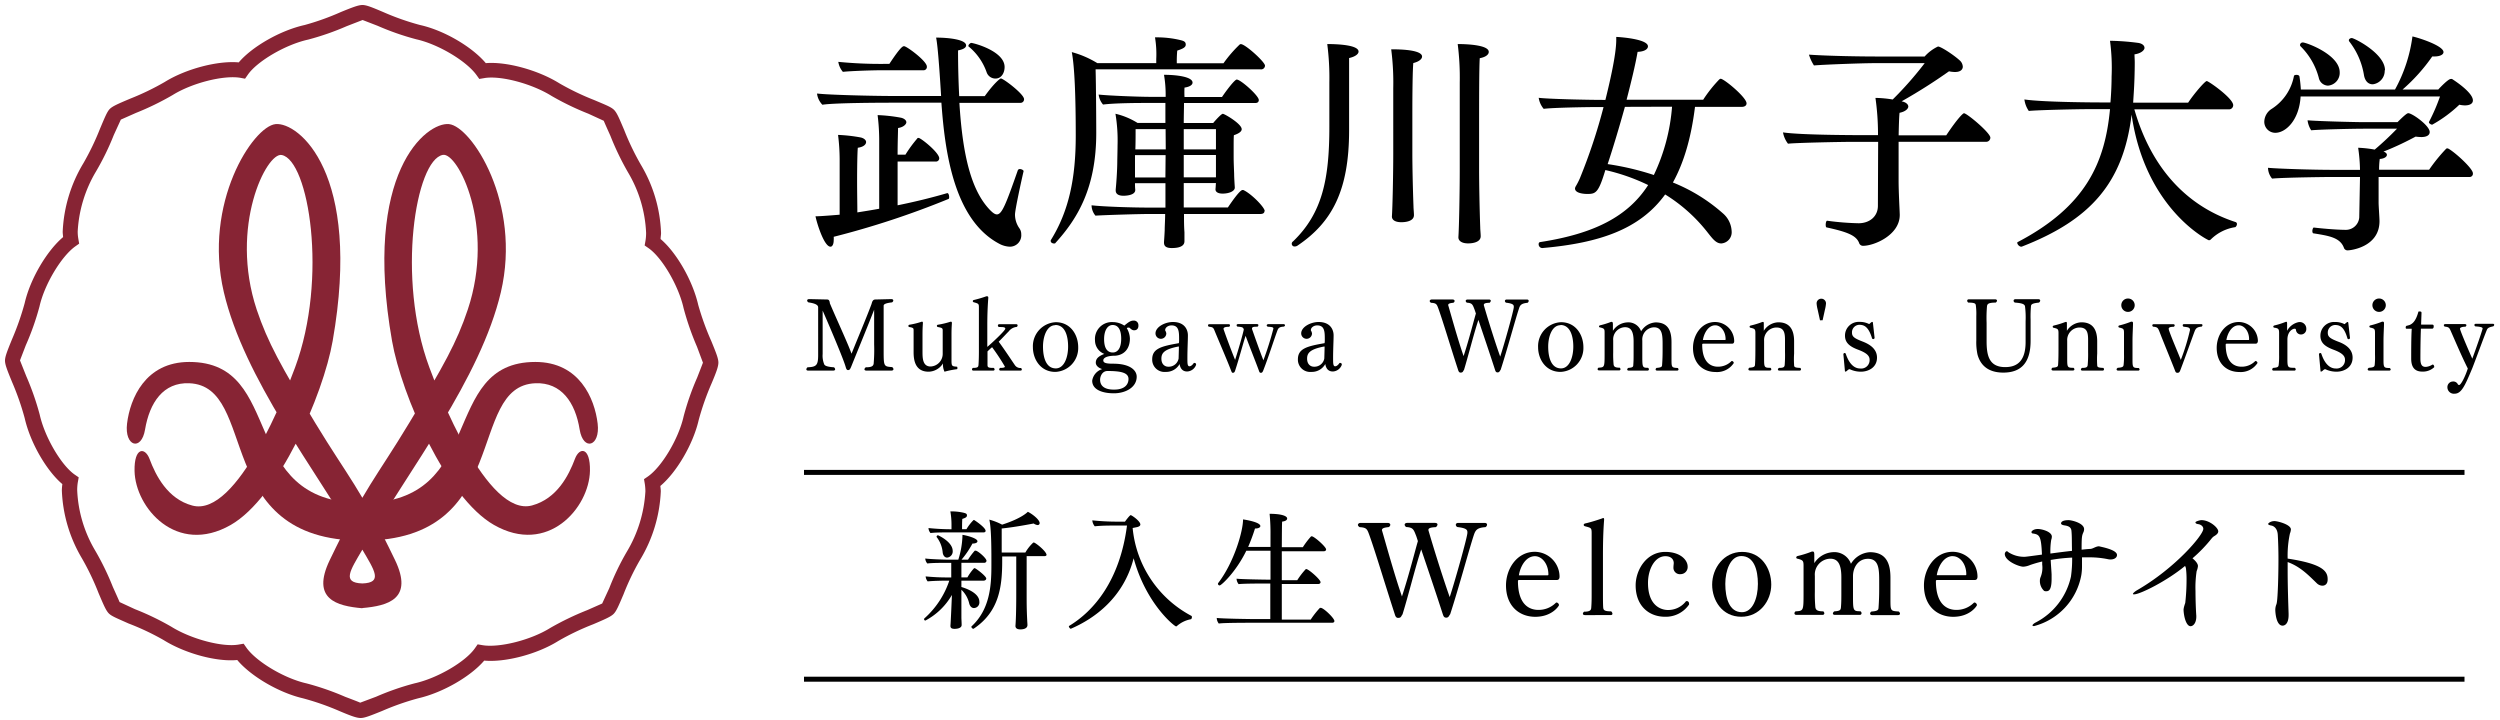 <svg id="レイヤー_1" data-name="レイヤー 1" xmlns="http://www.w3.org/2000/svg" viewBox="0 0 500 144"><defs><style>.cls-1{fill:none;stroke:#000;stroke-miterlimit:10;}.cls-2{fill:#872434;}</style></defs><path d="M197.3,112.17a.44.44,0,0,1-.49.39h-4.53v2.92h1.2a10,10,0,0,1,1.3-1.8.44.44,0,0,1,.15-.05c.21,0,2.32,1.59,2.32,2.08,0,.26-.29.42-.5.42h-4.47v1.27c.26.08,3.59,1,3.59,2.94a1.12,1.12,0,0,1-1.09,1.27c-.37,0-.76-.26-.94-.93a5.47,5.47,0,0,0-1.56-2.73v3.19c0,.86,0,2,0,2.42,0,.24.05,1,.05,1.43,0,.78-1.27.78-1.43.78-.62,0-.81-.23-.81-.57v-.08c.06-.57.29-5.87.29-6.13a13.27,13.27,0,0,1-5.3,5.12.26.26,0,0,1-.26-.26.23.23,0,0,1,.1-.21,17.52,17.52,0,0,0,4.94-7.51h-.7c-.83,0-2.78.05-3.62.15a1.75,1.75,0,0,1-.41-1,43.21,43.21,0,0,0,4.39.21h.73v-2.92h-.88c-.89,0-3.07,0-3.9.13a1.67,1.67,0,0,1-.42-1c.88.13,3.72.24,5,.24h1.61a17.37,17.37,0,0,0,.83-4.68v-.29c.65.08,3,.65,3,1.28,0,.26-.34.46-1,.46a18.34,18.34,0,0,1-2.19,3.23h1.3a13.38,13.38,0,0,1,1.35-1.8c.06,0,.08,0,.13,0C195.38,110,197.3,111.6,197.3,112.17Zm-.18-6c0,.21-.18.31-.42.31h-7c-.88,0-2.75,0-3.59.13a1.58,1.58,0,0,1-.41-1,44.33,44.33,0,0,0,4.6.24v-1a15.17,15.17,0,0,0-.23-2.57h.26a10.6,10.6,0,0,1,2.44.28c.39.11.62.18.62.52s-.28.5-.93.7c-.05.6-.05,1.59-.05,2.06h.88a9.11,9.11,0,0,1,1.38-1.79s.08-.06.13-.06S197.12,105.49,197.12,106.17Zm-6.58,4a1.24,1.24,0,0,1-1.12,1.35c-.47,0-.8-.42-.88-1a5.87,5.87,0,0,0-1.22-3.12s0,0,0-.1a.29.29,0,0,1,.29-.24C187.73,107.1,190.54,108.38,190.54,110.2Zm18.77.78c0,.18-.18.28-.44.28h-3.54V119c0,1.51,0,2.83.11,5,0,.26.05.73.05,1,0,.86-1.17.88-1.4.88-.76,0-1-.31-1-.7v0c.08-.91.16-3.07.16-6.19v-7.7h-2.81v.91c0,5.13-.6,10.14-5.72,13.55a.09.09,0,0,1-.08,0,.45.45,0,0,1-.36-.37.13.13,0,0,1,0-.08c3.67-3.38,4-8.06,4-12.16v-1.36c0-5.09-.2-6.89-.41-7.85a12.12,12.12,0,0,1,2.55,1c3.92-1.25,5.07-2.5,5.15-2.57.9.44,2.36,1.58,2.36,2.26a.38.38,0,0,1-.42.39,1.65,1.65,0,0,1-.77-.31c-2.06.39-4.29.78-6.4,1,0,1.33,0,3.41,0,4.81h4.73a8.44,8.44,0,0,1,1.59-2s.08,0,.13,0C207.1,108.53,209.31,110.28,209.31,111Z"/><path d="M238.38,123.43c0,.18-.1.42-.21.42a5.84,5.84,0,0,0-2.75,1.32.29.29,0,0,1-.21.11c-.31,0-6-4.5-8.48-13.63-2,7.8-7.69,12-12.56,14.1,0,0,0,0,0,0-.18,0-.39-.31-.39-.47a.07.07,0,0,1,0-.07c5-3,10.19-9.1,11.62-20.1h-2.52c-1.09,0-2.55,0-3.93.15a2.17,2.17,0,0,1-.49-1.19,47,47,0,0,0,5.09.26H225c.08-.13.94-1.3,1.14-1.3s1.93,1.19,1.93,1.87c0,.21-.18.41-.65.52l-.89.18a22.24,22.24,0,0,0,11.76,17.58C238.36,123.22,238.38,123.33,238.38,123.43Z"/><path d="M266.88,124.21c0,.21-.18.34-.44.34H250.81c-1.28,0-6.22,0-7.05.16a1.87,1.87,0,0,1-.41-1.12c.88.13,6.34.23,8.13.23h2.58V116.7H254c-1.28,0-5.44,0-6.27.13a1.86,1.86,0,0,1-.42-1.09c.81.1,4.73.18,6.79.2v-5.79h-4.84c-2.08,4.26-5,6.94-5.33,6.94a.35.35,0,0,1-.34-.31.3.3,0,0,1,.08-.21c3.17-4.16,4.94-10.35,4.94-12.69.68.1,3.46.57,3.46,1.33,0,.25-.34.49-1,.49H251a37.52,37.52,0,0,1-1.37,3.69h4.47V107a39,39,0,0,0-.18-4.24c2.31,0,3.51.42,3.51.94,0,.28-.29.54-1,.62-.05.39-.05,2.44-.07,5.12h4.21a15.94,15.94,0,0,1,1.66-2.18c.06,0,.08,0,.13,0,.47,0,2.86,2.1,2.86,2.62,0,.24-.2.37-.46.37h-8.4v5.79h3.09a15.36,15.36,0,0,1,1.67-2.18.21.21,0,0,1,.13-.05c.46,0,2.86,2.1,2.86,2.62,0,.24-.21.37-.47.37h-7.28c0,3.25,0,6.11,0,7.12h5.78a17.23,17.23,0,0,1,1.84-2.34c.05,0,.08,0,.13,0C264.56,121.43,266.88,123.61,266.88,124.21Z"/><path d="M294.77,107c-.9,2.7-3,10.53-4.73,15.83-.26.34-.31.7-.8.7s-.57-.39-.71-.78c-1.37-4.26-3.19-9.62-4.29-12.87-1.17,3.51-2.57,9.26-3.74,13-.29.34-.23.7-.88.7-.45,0-.58-.44-.68-.78-1.95-6-3.82-12.29-5.07-15.78-.44-1.19-.52-1.51-1.95-1.59-.23-.15-.34-.31-.34-.46s.18-.39.52-.39h5.44c.33,0,.52.18.52.39a.53.53,0,0,1-.37.46c-1.22.11-1.3.37-1.3.63.65,2.18,2.42,8.68,4,13.23,1.43-4.36,2.7-9.44,3.19-11.07-.1-.29-.31-1-.41-1.2-.44-1.14-.6-1.53-1.9-1.61a.58.58,0,0,1-.34-.47c0-.18.18-.36.5-.36H287c.34,0,.5.15.5.33a.73.73,0,0,1-.34.52c-1.33.06-1.48.29-1.48.6.62,2.19,2.62,8.74,4.26,13.39.89-2.65,3.54-12,3.54-12.87,0-.49,0-.91-2-1.14a.53.53,0,0,1-.32-.44c0-.21.16-.39.5-.39h5.25c.34,0,.5.15.5.36a.61.61,0,0,1-.32.49C295.45,105.54,295.11,106,294.77,107Z"/><path d="M311.34,116h-7.52c-.23,0-.23.18-.23.21,0,4.94,2.49,5.77,4.08,5.77a4.87,4.87,0,0,0,3.48-1.4.27.27,0,0,1,.19-.08.59.59,0,0,1,.46.52c0,.13-1.35,2.34-4.75,2.34-3.15,0-5.85-2.11-5.85-6.29,0-3.25,2.13-6.71,5.77-6.71a5,5,0,0,1,4.94,4.94C311.91,115.84,311.67,116,311.34,116ZM307,111.24c-1.95,0-3,2.29-3.22,3.82h5.75c.07,0,.15,0,.15-.18C309.67,112.72,308.35,111.24,307,111.24Z"/><path d="M322.49,122.73c0,.18-.13.29-.36.29H317c-.29,0-.42-.13-.42-.29a.59.59,0,0,1,.24-.39c1.3,0,1.4-.39,1.43-.81.08-1,.08-1.87.08-2.91V106.71c0-1.14-.08-1.12-1.3-1.45-.21-.05-.29-.18-.29-.29s.1-.23.29-.28c1.11-.24,2.7-.76,3.38-1a.59.59,0,0,1,.26-.08c.1,0,.15.08.15.31V104c-.18,2.36-.23,4.6-.23,7.12v7.46c0,1.12,0,2.24.05,2.94.05.49.23.75,1.59.75A.74.74,0,0,1,322.49,122.73Z"/><path d="M333,123.35c-3.14,0-5.87-2.1-5.87-6.29,0-3,2.1-6.68,5.93-6.68,3,0,4.47,1.61,4.47,2.94a1.42,1.42,0,0,1-1.38,1.51,1.29,1.29,0,0,1-1.46-1.38c0-.31.06-.65.06-.83,0-.71-.5-1.38-1.67-1.38-2.13,0-3.48,2.6-3.48,5.35,0,4.61,2.68,5.41,4,5.41a4.5,4.5,0,0,0,3.46-1.58.39.39,0,0,1,.33-.21.49.49,0,0,1,.42.52.38.38,0,0,1,0,.18A5.63,5.63,0,0,1,333,123.35Z"/><path d="M348.26,123.35c-3.83,0-5.83-3.27-5.83-6.42,0-3.3,2.32-6.55,6-6.55,3.82,0,5.82,3.28,5.82,6.55S351.9,123.35,348.26,123.35Zm0-12.14c-2.19,0-3.2,2.91-3.2,5.57,0,2.86.8,5.66,3.33,5.66,2.15,0,3.19-2.83,3.19-5.66S350.78,111.21,348.26,111.21Z"/><path d="M380,122.7c0,.19-.13.32-.37.32h-5.22c-.24,0-.39-.13-.39-.32a.52.52,0,0,1,.26-.39c1.37-.1,1.4-.36,1.43-.8.1-1.38.13-2.55.13-3.69v-1.38c0-2.47,0-4.68-2.24-4.68-2,0-3,1.77-3,3.46V119c0,3.12,0,3.25,1.48,3.25a.47.47,0,0,1,.23.39.34.34,0,0,1-.36.34H367c-.29,0-.42-.13-.42-.29a.6.6,0,0,1,.29-.42c1.17-.07,1.27-.28,1.32-.83.08-1,.08-1.61.08-3.46v-2.54c0-2.86-.86-3.7-2.23-3.7a3.17,3.17,0,0,0-3.07,3.44v3.14a28.38,28.38,0,0,0,.1,3.12c.08.52.34.83,1.59.83a.62.62,0,0,1,.21.39.34.34,0,0,1-.37.32h-5.22c-.27,0-.39-.16-.39-.32a.48.48,0,0,1,.23-.39c1.56-.1,1.59-.1,1.59-3.58v-5.44c0-1.06-.06-1.22-1.2-1.51-.18,0-.26-.15-.26-.26s.1-.23.28-.28a19.67,19.67,0,0,0,2.84-.89.8.8,0,0,1,.21,0c.26,0,.28.34.28.65l0,1.67a4.73,4.73,0,0,1,3.66-2.19,3.53,3.53,0,0,1,3.67,2.32,4.75,4.75,0,0,1,3.77-2.32c3.35,0,4.13,2.34,4.13,5.12v4.24c0,2.39,0,2.39,1.64,2.5A.58.58,0,0,1,380,122.7Z"/><path d="M394.93,116h-7.52c-.23,0-.23.18-.23.21,0,4.94,2.49,5.77,4.08,5.77a4.87,4.87,0,0,0,3.48-1.4.27.27,0,0,1,.19-.08.59.59,0,0,1,.46.52c0,.13-1.35,2.34-4.75,2.34-3.15,0-5.85-2.11-5.85-6.29,0-3.25,2.13-6.71,5.77-6.71a5,5,0,0,1,4.94,4.94C395.5,115.84,395.26,116,394.93,116Zm-4.35-4.78c-1.95,0-3,2.29-3.22,3.82h5.75c.07,0,.15,0,.15-.18C393.26,112.72,391.94,111.24,390.58,111.24Z"/><path d="M423.4,111c0,.55-.58.89-1.23.89a2.21,2.21,0,0,1-.62-.06,18.12,18.12,0,0,0-3.9-.36c-.42,0-.83,0-1.25,0v1.14c0,.24,0,.5,0,.73a10.59,10.59,0,0,1-.13,1.64,12.93,12.93,0,0,1-9.47,10.24c-.2,0-.31-.08-.31-.15s.21-.37.7-.6a13.63,13.63,0,0,0,7-9.15,25,25,0,0,0,.24-3.8,33.92,33.92,0,0,0-4.29.47c.05,1.09.15,2.18.18,2.91,0,.21,0,.52,0,.86,0,2.39-.63,2.49-1.12,2.49a.9.9,0,0,1-.37-.07,2.67,2.67,0,0,1-.85-2.08,1.64,1.64,0,0,1,.13-.65,5,5,0,0,0,.33-2.55v-.6a24.9,24.9,0,0,0-2.41.7,4.12,4.12,0,0,1-1.36.34c-.88,0-3.71-1.14-3.71-2.55,0-.23.2-.54.39-.54s.18.1.39.23a5.77,5.77,0,0,0,3.14.88c.16,0,.31,0,3.51-.44-.15-3.72-.49-4-1.74-4.21-.26,0-.36-.16-.36-.31s.41-.6,1.27-.6,2.81.55,2.81,1.53a2,2,0,0,1-.13.65,14.46,14.46,0,0,0-.16,2.73c1.46-.2,2.94-.39,4.32-.54-.05-2,0-2.81-.11-4-.07-.84-.78-1-1.43-1.1-.46-.07-.65-.23-.65-.39s.11-.65,1.51-.65c.65,0,3.1.6,3.1,1.8a1.54,1.54,0,0,1-.16.67c-.29.65-.34,1-.34,3.44.65-.08,1.25-.13,1.77-.16s1.07-.52,1.72-.52C420,109.34,423.4,109.89,423.4,111Z"/><path d="M443.65,106.27c0,.34-.26.65-.88,1a2.59,2.59,0,0,0-.42.39,28.74,28.74,0,0,1-3.85,4c.05.06,1.09.84,1.09,1.56a3.47,3.47,0,0,1-.26,1,21.44,21.44,0,0,0-.23,4c0,1.82.08,3.83.16,4.94v.16c0,1.3-.63,1.92-1.15,1.92-.83,0-1.35-1.82-1.4-3.3a3.32,3.32,0,0,1,.15-.75c.06-.24.16-.5.19-.6a41.42,41.42,0,0,0,.26-4.68,17.4,17.4,0,0,0-.13-2.31l-.16-.42c-3.61,3-9,5.69-10.19,5.69-.16,0-.24,0-.24-.1s.29-.42.86-.75c7.57-4.37,13.21-11,13.21-12.25,0-.57-.6-.89-1-.94s-.57-.18-.57-.36.88-.44,1.17-.44C441.86,104,443.65,105.52,443.65,106.27Z"/><path d="M464.48,117.14a1.67,1.67,0,0,1-1.15-.52c-1.64-1.59-3.25-3.28-5.8-4.21v1.64c0,3,.11,6.34.19,8.65V123c0,2.1-1.07,2.13-1.2,2.13-1.33,0-1.46-2.81-1.46-3.12a3,3,0,0,1,.21-1.12c.31-.6.42-6.34.42-9,0-1.76-.05-3.48-.13-4.86-.08-1.69-1.17-1.9-1.3-1.92-.44-.08-.63-.19-.63-.32s.47-.57,1.28-.57c.6,0,3.27.68,3.27,1.67a2.71,2.71,0,0,1-.2.83,21,21,0,0,0-.45,5c7,1.06,8,2.52,8,4.11C465.57,117.14,464.58,117.14,464.48,117.14Z"/><path d="M166.74,47.36a4,4,0,0,1,0,.69c0,.78-.27,1.29-.64,1.29-1.24,0-2.67-4.47-3-6.08.23,0,1,0,4.83-.32V31.85a40.27,40.27,0,0,0-.32-4.87,31.69,31.69,0,0,1,4.46.5c.73.14,1.15.56,1.15.92,0,.51-.55,1-1.66,1.15-.09,1-.14,3.82-.14,6.72,0,2.35.05,4.74.05,6.21,1.43-.23,2.9-.46,4.37-.73V27.9a40.42,40.42,0,0,0-.32-4.88,31.8,31.8,0,0,1,4.6.51c.74.14,1.15.55,1.15.92s-.55,1-1.66,1.15c0,.73-.09,2.85-.09,5.33h1.57a25.2,25.2,0,0,1,2.39-3.26c0-.09.14-.09.23-.09.46,0,4.14,2.94,4.14,4.09a.66.66,0,0,1-.74.64h-7.59v8.75c3.41-.69,6.81-1.52,9.94-2.44h0c.23,0,.37.41.37.78,0,.18,0,.37-.18.41A171.09,171.09,0,0,1,166.74,47.36ZM203,42.9a4.76,4.76,0,0,0,.88,2.76,2,2,0,0,1,.37,1.19,2.28,2.28,0,0,1-2.3,2.49,4.88,4.88,0,0,1-2.12-.6c-9.11-4.83-10.86-18.59-11.55-28.2H177.82s-10.9,0-13.34.41a3.9,3.9,0,0,1-1.06-2.12V18.7c1.94.27,11.09.5,15.37.5h9.43c-.18-2.94-.6-9.8-1-11.68,2.62,0,6,.41,6,1.56,0,.42-.46.78-1.61,1,0,3.31.09,6.35.23,9.15h5.11c1.88-2.62,3.08-3.54,3.22-3.54.5,0,4.64,3.13,4.64,4.14a.7.7,0,0,1-.73.74h-12.2C192.54,31.39,194.34,38.2,198,42c.46.46.92.88,1.38.88,1,0,1.8-2,4.19-8.84a.43.43,0,0,1,.41-.23c.33,0,.74.23.74.42v0C204.23,36.32,203,42,203,42.9ZM185.37,13.31a.66.66,0,0,1-.74.74h-8.32c-1.62,0-6.17.14-7.73.32a4,4,0,0,1-.92-2,85.83,85.83,0,0,0,9.06.41h1.15c2.3-3.49,2.71-3.54,2.94-3.54C181.32,9.22,185.37,12.21,185.37,13.31Zm15.55.1c0,1.05-.55,2.3-1.84,2.3a1.85,1.85,0,0,1-1.75-1.25,11.65,11.65,0,0,0-3.64-5.19.2.2,0,0,1,0-.14c0-.23.41-.55.55-.55C194.66,8.58,200.92,10.19,200.92,13.41Z"/><path d="M253,13.13a.77.77,0,0,1-.88.74h-33c.09,3.17.13,10.72.13,12.74,0,11-3.77,17.16-8.18,22,0,.09-.19.09-.28.09-.28,0-.64-.19-.64-.46a.42.42,0,0,1,0-.19c3.64-5.84,5-12.42,5-20.93,0-7.73-.23-13.75-.79-16.7a19.44,19.44,0,0,1,5.11,2.21h11.78v-.83A20.4,20.4,0,0,0,231,7.47h.46A20,20,0,0,1,236,8c.74.18,1.15.32,1.15.92v0c0,.56-.59.83-1.7,1.2a23.3,23.3,0,0,0-.09,2.53h9.34a25.64,25.64,0,0,1,3.22-3.73.34.34,0,0,1,.28-.09C249.08,8.85,253,12.39,253,13.13Zm-.1,29.08c0,.36-.27.59-.82.59H236.8c0,1.25,0,2.49.09,3.64l0,1.79c0,.42-.13,1.38-2.53,1.38-1.19,0-1.56-.41-1.56-1.1v-.14s.09-1.15.14-2.3c0-.87.09-2.07.09-3.27h-3.4c-1.57,0-8.33.19-10.54.33a3.34,3.34,0,0,1-.78-2.07c2.34.27,8.05.46,11.78.46h3V36.64H227a11.57,11.57,0,0,0,.05,1.29V38c0,1.1-2,1.15-2.35,1.15-1.1,0-1.56-.42-1.56-1.06v-.18c.09-.88.32-3.64.32-6,0,0,.05-2.21.05-2.81a32.49,32.49,0,0,0-.42-6.35,14.59,14.59,0,0,1,4.42,1.84h5.57v-4h-3.41c-1.56,0-6.53,0-9.06.32a3.71,3.71,0,0,1-.88-2c2,.23,8.15.46,10.4.46h3a23.94,23.94,0,0,0-.33-4.41c2.58,0,5.71.41,5.71,1.56,0,.41-.46.83-1.61,1a17.8,17.8,0,0,0,0,1.88h7.5c.83-1.24,2.53-3.49,2.95-3.49.78,0,4.41,3.22,4.41,4.09,0,.32-.18.6-.69.6H236.8c0,1.15-.05,2.53-.05,4h5.89c.41-.5,1.61-1.84,1.93-1.84s3.77,2,3.77,3.08c0,.42-.46.83-1.56,1.2-.05.41-.05,1.52-.05,2.53v1.89c0,.92.05,2,.1,3.35,0,.69.09,2,.13,2.67v.05c0,.69-1.1,1.19-2.44,1.19-1.1,0-1.42-.46-1.42-.82v-.1c.05-.45.05-.82.09-1.19h-6.44v4.88h8.83C247.93,38,248.39,38,248.53,38a.33.33,0,0,1,.23.05C250.32,38.8,252.94,41.47,252.94,42.21ZM233.12,25.83h-6c0,1.1,0,2.8-.05,4.05h6.08Zm0,5.2H227v4.46h6.08Zm10.07-5.2h-6.44v4.05h6.44ZM236.75,31v4.46h6.44V31Z"/><path d="M271.71,10.32c0,.46-.6,1-1.89,1.29V26.06c0,12-3.4,18.4-10.3,23.05a.93.93,0,0,1-.51.18.55.55,0,0,1-.41-1c5.89-5.65,7.27-12.51,7.27-22.95V16.49a52.56,52.56,0,0,0-.42-7.68C267.57,8.81,271.71,9,271.71,10.32Zm12.7,1c0,.46-.56,1-1.75,1.29-.14,1.47-.19,6-.19,10.12s0,7.87,0,7.87c0,2.62.09,6.9.23,10.72,0,.41.09,1.19.09,1.7,0,1.42-2.21,1.42-2.53,1.42-1.24,0-1.88-.46-1.88-1.15v0c.13-1.75.27-8.51.27-12.65V17.68a52.18,52.18,0,0,0-.41-7.82C283.26,9.86,284.41,10.65,284.41,11.29Zm13.34-.92c0,.46-.51,1-1.8,1.24-.13,2-.13,8.6-.13,14.17v8.1c0,2.62.09,7.82.23,11.64,0,.41.09,1.19.09,1.7,0,1.06-1.29,1.43-2.53,1.43s-1.93-.51-1.93-1.2V47.4c.13-1.74.27-9,.27-13.52V16.49a52.72,52.72,0,0,0-.41-7.68C293.88,8.81,297.75,9.08,297.75,10.37Z"/><path d="M349.31,20.67c0,.46-.41.7-.92.7H339c-.78,6.3-2.26,11.22-4.42,15.13a34.35,34.35,0,0,1,10,6.17,5,5,0,0,1,1.75,3.58,2.24,2.24,0,0,1-2.07,2.44c-1,0-1.66-.83-2.67-2.11a32.26,32.26,0,0,0-8.56-7.69c-5,6.9-13,9.71-24.56,10.72h-.05a.75.75,0,0,1-.69-.78c0-.23.09-.37.28-.41,10.81-1.66,17.57-5.11,21.62-11.41a39.48,39.48,0,0,0-8.56-3c-1.38,4.6-1.93,4.78-3.63,4.78-.14,0-2.44,0-2.44-1.1a1.45,1.45,0,0,1,.09-.32,14.89,14.89,0,0,0,.88-1.7,111.38,111.38,0,0,0,4.74-14.26H319.5c-2.34,0-9.2.13-10.76.36a4.38,4.38,0,0,1-1-2.21c1.66.23,9.48.42,12.84.42h.5c.74-3,2.17-8.93,2.17-12v-.6c1.7.09,6.34.55,6.34,1.89,0,.55-.69,1.05-2.07,1.1-.46,2.67-1.28,6-2.2,9.57h15.32a26.81,26.81,0,0,1,3.26-4.1c.09,0,.14-.09.23-.09C344.81,15.75,349.31,19.48,349.31,20.67Zm-24.33.7c-1.11,4-2.35,8.14-3.45,11.45A55,55,0,0,1,330.77,35a38.58,38.58,0,0,0,3.64-13.66Z"/><path d="M398.07,27.53a.83.83,0,0,1-.87.83H379.72c0,3.72,0,7.73,0,7.73,0,2.3.19,5.52.23,6.81V43c0,4-5.1,6.16-7.31,6.16a.81.81,0,0,1-.83-.6c-.6-1.47-2.3-2.16-6.49-3.08-.13,0-.18-.27-.18-.55s.09-.83.32-.78a54.08,54.08,0,0,0,6.26.5c2.16,0,3.86-1.33,3.86-3.49l.05-12.79h-5.15c-2.21,0-11.27.18-12.88.37a5.23,5.23,0,0,1-1-2.26c3.73.55,15,.55,17,.55h2v-.64a51.7,51.7,0,0,0-.51-6.81,23.31,23.31,0,0,1,3.45.32,70.17,70.17,0,0,0,6.4-7.27H374.93c-2.39,0-10.07.28-12.14.46a8.88,8.88,0,0,1-1-2.16c4.09.28,10.58.37,13.2.37h9.94a8.34,8.34,0,0,1,2.67-2c.59,0,3.31,1.79,4.46,2.89a1.81,1.81,0,0,1,.5,1.15c0,.1,0,1.06-1.56,1.06a5.82,5.82,0,0,1-1.2-.14,108.69,108.69,0,0,1-9.47,6l.18.05c.74.18,1.15.6,1.15,1s-.51,1-1.75,1.25c-.09.82-.14,2.53-.18,4.5h9.52c2.3-3.45,3.36-4.41,3.54-4.41C393.34,22.61,398.07,26.56,398.07,27.53Z"/><path d="M447.39,44.78a.8.8,0,0,1-.33.65,8.82,8.82,0,0,0-4.92,2.48.52.52,0,0,1-.37.14c-.18,0-12.74-6.26-15.45-25.12-1.66,13.66-8.24,21.07-22,26.41-.05,0-.1,0-.14,0a1,1,0,0,1-.74-.78c0-.05.05-.09.09-.14C417.16,41.29,421,32.54,422,21.83h-4.33c-2.21,0-10.3.18-11.91.36a5.18,5.18,0,0,1-.88-2.3c3.73.55,13.94.6,15.92.6h1.29c.18-2.16.23-4.09.23-5.2A40.56,40.56,0,0,0,422,8.16h.32a48.9,48.9,0,0,1,5.33.42c.83.13,1.25.55,1.25,1s-.69,1.11-2,1.29c0,.46.05,1.06.05,1.66,0,2-.09,4.46-.19,5.93l-.13,2.07h11c1.15-1.75,3.36-4.32,3.72-4.32s5.29,3.45,5.29,4.83a.83.83,0,0,1-.87.83H426.87c3.59,12.46,11.13,19.59,20.24,22.54A.4.4,0,0,1,447.39,44.78Z"/><path d="M494.58,20.08c0,.64-.6,1-1.61,1a5.25,5.25,0,0,1-1.1-.14,26.27,26.27,0,0,1-5.43,4c-.18,0-.65-.23-.65-.46V24.4A37.24,37.24,0,0,0,488,19.29H460.12c-.27,4.7-2.94,7.27-5.06,7.27a2.2,2.2,0,0,1-2.2-2.3,3.13,3.13,0,0,1,1.47-2.48,10,10,0,0,0,4.46-6.58c0-.14.28-.23.51-.23s.55.09.59.32a26.19,26.19,0,0,1,.28,2.62H479a30.16,30.16,0,0,0,3.49-10.62c1.15.23,6.21,1.84,6.21,3.13,0,.5-.69.87-1.79.87h-.46a35.94,35.94,0,0,1-5.94,6.62h7.14c.41-.46,2-2.11,2.48-2.11a.7.7,0,0,1,.28,0C491.36,16.4,494.58,18.6,494.58,20.08Zm0,14.58a.66.66,0,0,1-.69.74H475.72v1.51c0,2,0,3.64,0,3.64,0,.64.18,3,.18,3.68,0,5.24-5.89,5.84-6.3,5.84a.78.78,0,0,1-.78-.41c-.74-2.16-3-2.49-6.17-3-.09,0-.18-.23-.18-.46s.13-.74.32-.69c1.1.14,4.41.46,6.44.46a2.69,2.69,0,0,0,2.62-2.49L472,35.4h-6.49s-8.65.09-11.09.32a3.5,3.5,0,0,1-.82-2.16c1.88.18,8.78.41,13.11.41H472a33.8,33.8,0,0,0-.37-4.42,23.26,23.26,0,0,1,3.31.37,60.19,60.19,0,0,0,4.46-4.18h-6.71c-1.57,0-8.47.13-10.45.32a4.79,4.79,0,0,1-.73-2c2.16.19,9.57.37,11.22.37h6.77c1.7-1.7,2-1.79,2.16-1.79.78,0,4.28,2.48,4.28,3.77,0,.6-.56,1-1.7,1a9.51,9.51,0,0,1-1.11-.09c-1.56.83-3.86,2-6.44,3,.46.13.69.41.69.64,0,.41-.55.78-1.43.83a15.47,15.47,0,0,0-.13,2.16h10a33.65,33.65,0,0,1,3.4-4.19.4.4,0,0,1,.23-.09.71.71,0,0,1,.28.09C491,30.47,494.58,33.69,494.58,34.66Zm-26.64-20.2a2.56,2.56,0,0,1-2.34,2.67,1.94,1.94,0,0,1-1.84-1.56,13.77,13.77,0,0,0-3.64-6.3A.42.42,0,0,1,460,9a.55.55,0,0,1,.55-.51C461.23,8.48,467.94,10.92,467.94,14.46Zm9-.41a2.71,2.71,0,0,1-2.39,2.81c-.83,0-1.52-.56-1.75-1.8a14.78,14.78,0,0,0-2.94-6.76.44.44,0,0,1-.09-.23c0-.28.32-.46.59-.46C470.84,7.61,477,10.69,477,14.05Z"/><path d="M178.69,73.84c0,.16-.15.28-.4.28h-5c-.28,0-.4-.12-.4-.26a.55.55,0,0,1,.28-.4c1.16,0,1.46-.24,1.56-.7a32.62,32.62,0,0,0,.1-3.88V61.94c-1.14,2.94-3.18,7.9-4.56,11.32-.24.58-.34.76-.66.76s-.4-.4-.5-.72c-.42-1.46-3-7.6-4.58-11.18V70.8a4.55,4.55,0,0,0,.32,2.08c.12.24.48.48,1.94.58a.55.55,0,0,1,.24.4c0,.14-.12.26-.38.26h-5c-.26,0-.38-.1-.38-.26a.58.58,0,0,1,.24-.4c1.76-.08,2.12-.38,2.12-2.46V61.48c0-.36-.28-.76-1.92-1a.46.46,0,0,1-.28-.38c0-.14.12-.28.44-.28h0l3.58.08c.3,0,.48.22.52.76,1.52,3.58,3.46,7.7,4.34,10.08,1.36-3.4,2.9-7,4-9.94.14-.54.28-.88.74-.9l3.23-.08h0c.25,0,.38.14.38.28a.46.46,0,0,1-.28.38c-1.61.18-1.65.5-1.65.7v9.06c0,3.06.06,3.06,1.69,3.18A.52.52,0,0,1,178.69,73.84Z"/><path d="M188.9,74.34a3.34,3.34,0,0,1-.3-1.66,3.47,3.47,0,0,1-2.88,1.66c-2.78,0-3-2.48-3-3.94V66.1c0-.42,0-.56-.9-.7a.23.23,0,0,1-.14-.22.24.24,0,0,1,.24-.24,14.79,14.79,0,0,0,2.24-.54.62.62,0,0,1,.26-.06c.1,0,.16.06.16.26v0c-.06,1-.08,1.3-.08,2.64v3.06c0,1.26,0,3,1.62,3a2.53,2.53,0,0,0,2.42-2.58V66.1c0-.44-.08-.54-1-.7a.25.25,0,0,1-.16-.24c0-.1.06-.2.24-.22a16.64,16.64,0,0,0,2.3-.54.69.69,0,0,1,.26-.06c.12,0,.2.06.2.28v0c-.06,1-.08,1.28-.08,2.62V72c0,1.24.08,1.26,1.08,1.34.06,0,.1.12.1.24s0,.24-.1.26A17.73,17.73,0,0,0,188.9,74.34Z"/><path d="M204.36,73.9c0,.14-.08.22-.28.22h-3.94c-.22,0-.3-.1-.3-.24a.36.36,0,0,1,.2-.3c.26,0,.94,0,.94-.26a42.06,42.06,0,0,0-2.56-3.88c-.38.3-.62.56-.92.84,0,.84,0,2.18,0,2.7s.2.6,1.24.6a.41.41,0,0,1,.18.3c0,.14-.1.24-.28.24h-3.94c-.22,0-.3-.1-.3-.24a.38.38,0,0,1,.18-.3c1,0,1.08-.2,1.12-.6.06-.8.08-1.82.08-2.64v-8.7c0-.88,0-.9-1-1.18a.25.25,0,0,1-.22-.24c0-.1.06-.18.2-.22a22.86,22.86,0,0,0,2.5-.74.58.58,0,0,1,.18,0c.12,0,.22.06.22.3v0c-.14,1.82-.2,3.58-.2,5.54v4.28c.76-.62,3.6-3.26,3.6-3.64s-.68-.32-1.24-.34a.28.28,0,0,1-.24-.3.26.26,0,0,1,.3-.26h3.36c.18,0,.28.1.28.24a.38.38,0,0,1-.16.3,2.29,2.29,0,0,0-1.62.9c-.54.54-1.42,1.5-2,2.06,1.08,1.44,2.68,3.88,3.26,4.72a1.33,1.33,0,0,0,1.2.54A.41.41,0,0,1,204.36,73.9Z"/><path d="M211.06,74.38c-2.94,0-4.48-2.52-4.48-4.94a4.8,4.8,0,0,1,4.58-5c2.94,0,4.48,2.52,4.48,5A4.77,4.77,0,0,1,211.06,74.38Zm0-9.34c-1.68,0-2.46,2.24-2.46,4.28,0,2.2.62,4.36,2.56,4.36,1.66,0,2.46-2.18,2.46-4.36S213,65,211.06,65Z"/><path d="M226.82,66.06c-.54,0-.84-.54-1-.54l-.18,0a.38.38,0,0,0-.28.12,4.37,4.37,0,0,1,.62,2.06c0,1.9-1,3.26-2.88,3.44-1.7,0-2.44.42-2.44.94s.62.66,2,.66c3.38,0,4.68,1.34,4.68,2.6,0,2.14-2.24,3.32-4.56,3.32s-4.34-.72-4.34-2.52a2.87,2.87,0,0,1,2-2.32c-.76-.24-1.28-.72-1.28-1.28,0-.94.74-1.36,1.7-1.76A2.89,2.89,0,0,1,219,68.08a3.38,3.38,0,0,1,3.58-3.66,4.21,4.21,0,0,1,2.28.7c.6-.48,1.16-1,1.82-1a.9.9,0,0,1,1,.9C227.72,65.42,227.58,66.06,226.82,66.06ZM225.7,75.8c0-1.26-1.5-1.6-4.2-1.6-1.08,0-1.48,1.12-1.48,1.72,0,1.3.92,2,2.76,2C225.06,77.94,225.7,76.78,225.7,75.8ZM222.52,65c-1,0-1.7,1.08-1.7,2.82s.58,2.68,1.74,2.68c.84,0,1.68-.66,1.68-2.78C224.24,66.46,223.92,65,222.52,65Z"/><path d="M237.44,74.3c-1,0-1.4-.7-1.52-1.5a3.07,3.07,0,0,1-2.8,1.58,2.45,2.45,0,0,1-2.68-2.5c0-2.14,1.74-2.62,5.3-3.24.08,0,.08-.52.08-.7,0-1.54,0-2.86-1.52-2.86-.74,0-1.26.48-1.26.9a.25.25,0,0,0,0,.12,1.41,1.41,0,0,1,.22.58,1.08,1.08,0,1,1-2.16,0c0-1.28,1.88-2.28,3.48-2.28,2.38,0,3,1.58,3,2.66s-.1,2.66-.1,4.6c0,1,0,1.6.42,1.6.18,0,.5-.12.88-.68h.08c.3,0,.36.18.36.38A2,2,0,0,1,237.44,74.3Zm-1.74-5c-2.86.54-3.42,1.32-3.42,2.42,0,1.28.84,1.62,1.34,1.62a2,2,0,0,0,2.1-1.64s.06-1.92.06-2.32A.07.07,0,0,0,235.7,69.3Z"/><path d="M255.48,66.1c-.74,2-1.76,5.26-2.8,7.92-.12.3-.22.54-.48.54s-.3-.08-.46-.54c-.56-1.54-1.9-4.88-2.62-6.86-.56,1.72-1.3,4.54-2.06,6.86-.1.3-.16.54-.5.54h0c-.2,0-.24-.2-.38-.54-.8-2.1-2.64-6.34-3.28-7.92-.24-.62-.4-.68-1.14-.76a.37.37,0,0,1-.16-.28c0-.12.1-.22.28-.22h3.84c.2,0,.28.1.28.22a.38.38,0,0,1-.18.3c-.6,0-1.12.06-1.12.44v0c.5,1.48,1.58,4.36,2.32,6.18.64-2,1.52-5,1.74-6.08-.12-.4-.22-.5-1.28-.58a.37.37,0,0,1-.16-.28c0-.12.1-.22.28-.22h3.8c.2,0,.28.1.28.22a.41.41,0,0,1-.18.3c-.64,0-1.1,0-1.1.38v.08c.52,1.48,1.56,4.44,2.28,6.26a63.8,63.8,0,0,0,2-6.34c0-.3-.32-.32-1.12-.38-.16-.08-.22-.18-.22-.28s.16-.24.34-.24h3c.18,0,.32.1.32.22s-.06.2-.22.28C256,65.38,255.7,65.5,255.48,66.1Z"/><path d="M266.58,74.3c-1,0-1.4-.7-1.52-1.5a3.07,3.07,0,0,1-2.8,1.58,2.45,2.45,0,0,1-2.68-2.5c0-2.14,1.74-2.62,5.3-3.24.08,0,.08-.52.08-.7,0-1.54,0-2.86-1.52-2.86-.74,0-1.26.48-1.26.9a.25.25,0,0,0,0,.12,1.41,1.41,0,0,1,.22.58,1.08,1.08,0,1,1-2.16,0c0-1.28,1.88-2.28,3.48-2.28,2.38,0,3,1.58,3,2.66s-.1,2.66-.1,4.6c0,1,0,1.6.42,1.6.18,0,.5-.12.88-.68H268c.3,0,.36.18.36.38A2,2,0,0,1,266.58,74.3Zm-1.74-5c-2.86.54-3.42,1.32-3.42,2.42,0,1.28.84,1.62,1.34,1.62a2,2,0,0,0,2.1-1.64s.06-1.92.06-2.32A.07.07,0,0,0,264.84,69.3Z"/><path d="M303.78,61.76c-.7,2.08-2.32,8.1-3.64,12.18-.2.26-.24.54-.62.54s-.44-.3-.54-.6c-1.06-3.28-2.46-7.4-3.3-9.9-.9,2.7-2,7.12-2.88,10-.22.26-.18.54-.68.54-.34,0-.44-.34-.52-.6-1.5-4.58-2.94-9.46-3.9-12.14-.34-.92-.4-1.16-1.5-1.22-.18-.12-.26-.24-.26-.36s.14-.3.4-.3h4.18c.26,0,.4.14.4.3a.42.42,0,0,1-.28.36c-.94.08-1,.28-1,.48.5,1.68,1.86,6.68,3.08,10.18,1.1-3.36,2.08-7.26,2.46-8.52-.08-.22-.24-.74-.32-.92-.34-.88-.46-1.18-1.46-1.24a.44.44,0,0,1-.26-.36c0-.14.14-.28.38-.28h4.26c.26,0,.38.12.38.26a.58.58,0,0,1-.26.4c-1,0-1.14.22-1.14.46.48,1.68,2,6.72,3.28,10.3.68-2,2.72-9.26,2.72-9.9,0-.38,0-.7-1.54-.88a.4.4,0,0,1-.24-.34c0-.16.12-.3.38-.3h4c.26,0,.38.12.38.28a.48.48,0,0,1-.24.38C304.3,60.68,304,61,303.78,61.76Z"/><path d="M312.1,74.38c-2.94,0-4.48-2.52-4.48-4.94a4.8,4.8,0,0,1,4.58-5c2.94,0,4.48,2.52,4.48,5A4.77,4.77,0,0,1,312.1,74.38Zm0-9.34c-1.68,0-2.46,2.24-2.46,4.28,0,2.2.62,4.36,2.56,4.36,1.66,0,2.46-2.18,2.46-4.36S314,65,312.1,65Z"/><path d="M335.7,73.88c0,.14-.1.24-.28.24h-4c-.18,0-.3-.1-.3-.24a.42.42,0,0,1,.2-.3c1.06-.08,1.08-.28,1.1-.62.08-1.06.1-2,.1-2.84V69.06c0-1.9,0-3.6-1.72-3.6a2.44,2.44,0,0,0-2.34,2.66v2.94c0,2.4,0,2.5,1.14,2.5a.38.38,0,0,1,.18.3.26.26,0,0,1-.28.26h-3.74c-.22,0-.32-.1-.32-.22a.45.45,0,0,1,.22-.32c.9-.06,1-.22,1-.64.06-.78.06-1.24.06-2.66v-2c0-2.2-.66-2.84-1.72-2.84a2.43,2.43,0,0,0-2.36,2.64v2.42a21,21,0,0,0,.08,2.4c.06.4.26.64,1.22.64a.44.44,0,0,1,.16.3.25.25,0,0,1-.28.24h-4c-.2,0-.3-.12-.3-.24a.38.38,0,0,1,.18-.3c1.2-.08,1.22-.08,1.22-2.76V66.64c0-.82,0-.94-.92-1.16-.14,0-.2-.12-.2-.2s.08-.18.22-.22a15,15,0,0,0,2.18-.68.47.47,0,0,1,.16,0c.2,0,.22.26.22.5l0,1.28a3.63,3.63,0,0,1,2.82-1.68,2.71,2.71,0,0,1,2.82,1.78,3.65,3.65,0,0,1,2.9-1.78c2.58,0,3.18,1.8,3.18,3.94v3.26c0,1.84,0,1.84,1.26,1.92A.44.44,0,0,1,335.7,73.88Z"/><path d="M346.4,68.74h-5.78c-.18,0-.18.14-.18.16,0,3.8,1.92,4.44,3.14,4.44a3.76,3.76,0,0,0,2.68-1.08.18.18,0,0,1,.14-.06.45.45,0,0,1,.36.4,4,4,0,0,1-3.66,1.8c-2.42,0-4.5-1.62-4.5-4.84,0-2.5,1.64-5.16,4.44-5.16a3.86,3.86,0,0,1,3.8,3.8C346.84,68.6,346.66,68.74,346.4,68.74Zm-3.34-3.68c-1.5,0-2.3,1.76-2.48,2.94H345c.06,0,.12,0,.12-.14C345.12,66.2,344.1,65.06,343.06,65.06Z"/><path d="M360.2,73.86a.26.26,0,0,1-.28.26h-4c-.26,0-.34-.1-.34-.22a.39.39,0,0,1,.24-.32c.8,0,1.08-.12,1.12-.6A24.71,24.71,0,0,0,357,70.4V68c0-1.34-.14-2.5-1.72-2.5a2.5,2.5,0,0,0-2.46,2.66v3.4c0,1.9,0,2,1.26,2a.41.41,0,0,1,.18.3c0,.14-.1.24-.28.24h-4c-.2,0-.3-.1-.3-.24a.41.41,0,0,1,.2-.32c1-.06,1.1-.26,1.12-.6.08-1.06.08-2.5.08-4.26v-2c0-.84-.1-.92-.94-1.12-.14,0-.22-.12-.22-.22s.08-.2.26-.24a16.93,16.93,0,0,0,2.16-.66.78.78,0,0,1,.26-.06c.12,0,.16.1.16.3l0,1.48a3.56,3.56,0,0,1,2.9-1.7c2.06,0,3.16,1.2,3.16,3.8v2.44a18.42,18.42,0,0,0,0,2.3c0,.42.16.54,1.22.58A.35.35,0,0,1,360.2,73.86Z"/><path d="M365,61.88l-.48,2.18H364l-.48-2.18a6.89,6.89,0,0,1-.2-1.2.94.94,0,1,1,1.88,0A6.89,6.89,0,0,1,365,61.88Z"/><path d="M375.4,71.52c0,2-1.74,2.82-3.24,2.82a5.21,5.21,0,0,1-2.08-.44.64.64,0,0,0-.18-.06c-.18,0-.46.28-.48.3a.66.66,0,0,1-.32.18c-.06,0-.12,0-.12-.18l-.3-3.24a.26.26,0,0,1,.26-.3.25.25,0,0,1,.22.18c.22.64,1,2.92,2.88,2.92a1.68,1.68,0,0,0,1.88-1.76c0-.8-.64-1.38-2.3-2S369,68.56,369,67.14a2.73,2.73,0,0,1,2.9-2.76,4,4,0,0,1,1.9.42s.12,0,.12-.06c.24-.2.4-.36.52-.36s.14.1.16.36l.32,2.84a.28.28,0,0,1-.26.24.35.35,0,0,1-.24-.12c-.72-2.4-1.62-2.74-2.58-2.74a1.5,1.5,0,0,0-1.44,1.6c0,.8.56,1.14,2.1,1.74C373.58,68.72,375.4,69.58,375.4,71.52Z"/><path d="M406.2,61.18a23.14,23.14,0,0,0-.08,2.78v4.2c0,4.6-2.1,6.36-5.46,6.36-1.92,0-4.34-.6-5.16-3.62a11.59,11.59,0,0,1-.24-2.8l0-3.68V63.24a12.9,12.9,0,0,0-.1-2.22c-.06-.28-.16-.5-1.48-.5a.43.43,0,0,1-.24-.38c0-.14.1-.28.36-.28H399c.26,0,.4.12.4.28a.49.49,0,0,1-.28.38c-1.5,0-1.64.3-1.72.7a28.3,28.3,0,0,0-.08,3.36l0,3.62c0,2.82.44,5.22,3.72,5.22,1.9,0,4.08-.74,4.08-5V64.24a17.92,17.92,0,0,0-.12-3c-.12-.42-.6-.62-2-.72a.4.4,0,0,1-.28-.38c0-.16.1-.3.4-.3h4.54c.26,0,.38.12.38.28a.52.52,0,0,1-.26.4C406.68,60.64,406.26,60.78,406.2,61.18Z"/><path d="M420.8,73.86a.26.26,0,0,1-.28.26h-4c-.26,0-.34-.1-.34-.22a.39.39,0,0,1,.24-.32c.8,0,1.08-.12,1.12-.6a24.71,24.71,0,0,0,.08-2.58V68c0-1.34-.14-2.5-1.72-2.5a2.5,2.5,0,0,0-2.46,2.66v3.4c0,1.9,0,2,1.26,2a.41.41,0,0,1,.18.3c0,.14-.1.24-.28.24h-4c-.2,0-.3-.1-.3-.24a.41.41,0,0,1,.2-.32c1-.06,1.1-.26,1.12-.6.08-1.06.08-2.5.08-4.26v-2c0-.84-.1-.92-.94-1.12-.14,0-.22-.12-.22-.22s.08-.2.26-.24a16.93,16.93,0,0,0,2.16-.66.78.78,0,0,1,.26-.06c.12,0,.16.1.16.3l0,1.48a3.56,3.56,0,0,1,2.9-1.7c2.06,0,3.16,1.2,3.16,3.8v2.44a18.42,18.42,0,0,0,0,2.3c0,.42.16.54,1.22.58A.35.35,0,0,1,420.8,73.86Z"/><path d="M427.92,73.88a.25.25,0,0,1-.28.24h-4c-.2,0-.32-.1-.32-.24s.08-.2.22-.32c1-.06,1.14-.24,1.18-.58a15,15,0,0,0,.08-2.08V66.64c0-.82-.06-.92-.9-1.12-.14,0-.22-.12-.22-.22s.06-.18.22-.22a16.41,16.41,0,0,0,2.3-.74.88.88,0,0,1,.2,0c.14,0,.2.1.2.3v.08c0,.64-.1,2.26-.1,3.36v3.62c0,1.78,0,1.9,1.24,1.9A.44.44,0,0,1,427.92,73.88Zm-2.32-11.5a1.34,1.34,0,0,1,0-2.68,1.34,1.34,0,0,1,0,2.68Z"/><path d="M438.94,66.22c-.64,1.7-2,5.54-2.82,7.68-.18.48-.26.66-.64.66s-.4-.28-.56-.66c-.78-2-2.4-5.92-3-7.5-.32-.8-.4-1-1.3-1.06a.37.37,0,0,1-.16-.28c0-.12.1-.22.28-.22h3.9c.2,0,.3.1.3.24a.36.36,0,0,1-.2.28c-.78,0-1,.16-1,.4a1.48,1.48,0,0,0,.08.36c.5,1.48,1.64,4.08,2.34,5.86A41.53,41.53,0,0,0,438,66c0-.52-.4-.56-1.28-.66a.35.35,0,0,1-.18-.28c0-.14.1-.24.3-.24h3.36c.18,0,.3.08.3.22a.45.45,0,0,1-.16.28C439.56,65.4,439.2,65.56,438.94,66.22Z"/><path d="M451.1,68.74h-5.78c-.18,0-.18.14-.18.16,0,3.8,1.92,4.44,3.14,4.44A3.76,3.76,0,0,0,451,72.26a.18.18,0,0,1,.14-.06.45.45,0,0,1,.36.4,4,4,0,0,1-3.66,1.8c-2.42,0-4.5-1.62-4.5-4.84,0-2.5,1.64-5.16,4.44-5.16a3.86,3.86,0,0,1,3.8,3.8C451.54,68.6,451.36,68.74,451.1,68.74Zm-3.34-3.68c-1.5,0-2.3,1.76-2.48,2.94h4.42c.06,0,.12,0,.12-.14C449.82,66.2,448.8,65.06,447.76,65.06Z"/><path d="M460.2,66.9a1,1,0,0,1-1-.86c0-.2-.1-.3-.28-.3-.38,0-1.44.52-1.44,2.2v3.78c0,1.82.08,1.84,1.46,1.84a.36.36,0,0,1,.2.3.24.24,0,0,1-.24.26h-4.18c-.18,0-.28-.1-.28-.22a.44.44,0,0,1,.18-.32c.92-.08,1.06-.18,1.12-.6a14.54,14.54,0,0,0,.08-2V66.66c0-.84-.1-1-.94-1.12-.14,0-.22-.12-.22-.22s.08-.2.26-.24a14.7,14.7,0,0,0,2.1-.66.69.69,0,0,1,.24-.06c.14,0,.16.12.16.34l0,1.46a3.4,3.4,0,0,1,2.34-1.74,1.32,1.32,0,0,1,1.5,1.34A1.07,1.07,0,0,1,460.2,66.9Z"/><path d="M470.52,71.52c0,2-1.74,2.82-3.24,2.82a5.21,5.21,0,0,1-2.08-.44.64.64,0,0,0-.18-.06c-.18,0-.46.28-.48.3a.66.66,0,0,1-.32.18c-.06,0-.12,0-.12-.18l-.3-3.24a.26.26,0,0,1,.26-.3.25.25,0,0,1,.22.18c.22.64,1,2.92,2.88,2.92A1.68,1.68,0,0,0,469,71.94c0-.8-.64-1.38-2.3-2s-2.62-1.36-2.62-2.78a2.73,2.73,0,0,1,2.9-2.76,4,4,0,0,1,1.9.42s.12,0,.12-.06c.24-.2.4-.36.52-.36s.14.1.16.36l.32,2.84a.28.28,0,0,1-.26.24.35.35,0,0,1-.24-.12C468.82,65.3,467.92,65,467,65a1.5,1.5,0,0,0-1.44,1.6c0,.8.56,1.14,2.1,1.74C468.7,68.72,470.52,69.58,470.52,71.52Z"/><path d="M478.14,73.88a.25.25,0,0,1-.28.24h-4c-.2,0-.32-.1-.32-.24s.08-.2.22-.32c1-.06,1.14-.24,1.18-.58A15,15,0,0,0,475,70.9V66.64c0-.82-.06-.92-.9-1.12-.14,0-.22-.12-.22-.22s.06-.18.22-.22a16.41,16.41,0,0,0,2.3-.74.88.88,0,0,1,.2,0c.14,0,.2.1.2.3v.08c0,.64-.1,2.26-.1,3.36v3.62c0,1.78,0,1.9,1.24,1.9A.44.44,0,0,1,478.14,73.88Zm-2.32-11.5a1.34,1.34,0,0,1,0-2.68,1.34,1.34,0,0,1,0,2.68Z"/><path d="M484.46,74.32c-1.68,0-2.22-1.08-2.22-2.6s0-4.38.1-5.84c0-.1,0-.14-.06-.14h-1c-.1,0-.14-.12-.14-.24a.42.42,0,0,1,.12-.32s.56-.14.7-.2c.58-.26,1.2-.78,1.7-2.56,0-.12.1-.12.16-.12h.12c.28,0,.36.06.36.28v.08l-.08,2.18c0,.06,0,.08.08.08h2.08c.28,0,.36.1.36.34,0,.4-.16.46-.3.48h-2.2c-.06,0-.06,0-.06.06-.08,2-.1,4.56-.1,5.92s.4,1.66,1.08,1.66a2.83,2.83,0,0,0,1.32-.46.12.12,0,0,1,.08,0c.16,0,.28.24.28.42a.18.18,0,0,1,0,.1A3.28,3.28,0,0,1,484.46,74.32Z"/><path d="M497.36,66c-.76,1.88-2,5.34-2.9,7.64-1.46,3.48-2.16,5.1-3.54,5.1a1.3,1.3,0,0,1-1.44-1.32,1.12,1.12,0,0,1,1.1-1.12,1,1,0,0,1,1,.58.35.35,0,0,0,.24.12c.38,0,1.24-1.72,1.74-3.3-1.24-2.46-2.58-5.64-3.46-7.62-.24-.54-.38-.68-1.16-.76a.41.41,0,0,1-.18-.28c0-.12.12-.22.3-.22h3.92c.2,0,.3.1.3.22a.36.36,0,0,1-.2.3c-.56,0-1.08.14-1.08.4s1.06,2.84,2.46,6c.9-2.46,1.78-5,2.06-6,0-.16,0-.38-1.44-.46a.33.33,0,0,1-.2-.28c0-.14.1-.24.3-.24h3.4c.18,0,.26.1.26.2a.38.38,0,0,1-.18.3C498,65.42,497.56,65.5,497.36,66Z"/><line class="cls-1" x1="492.9" y1="94.48" x2="160.8" y2="94.48"/><line class="cls-1" x1="160.8" y1="135.84" x2="492.9" y2="135.84"/><path class="cls-2" d="M68.19,2.4A51.07,51.07,0,0,1,60.94,5C56,6.1,50.38,9.37,47.75,12.48c-4.14-.38-10.53,1.26-14.81,3.92A52,52,0,0,1,26,19.75c-2.37,1-3.44,1.47-4,2s-1,1.64-2,4a52.27,52.27,0,0,1-3.33,6.91,28.83,28.83,0,0,0-4.13,13.68c0,.39.06.72.08,1.08C9.4,50.14,6.06,55.73,4.94,60.61a54.58,54.58,0,0,1-2.55,7.28C1.43,70.25,1,71.34,1,72.12v0c0,.8.43,1.89,1.42,4.3a53.16,53.16,0,0,1,2.52,7.22c1.14,5,4.42,10.56,7.53,13.18a12,12,0,0,0-.1,1.23,28.59,28.59,0,0,0,4,13.59,51.64,51.64,0,0,1,3.35,7c1,2.35,1.45,3.41,2,4s1.63,1,4,2.06A50.43,50.43,0,0,1,32.7,128c4.33,2.71,10.68,4.41,14.75,4,2.66,3.19,8.27,6.53,13.14,7.66a52.6,52.6,0,0,1,7.3,2.55c2.36,1,3.43,1.38,4.22,1.39s1.89-.43,4.32-1.41a52.2,52.2,0,0,1,7.21-2.53c5-1.15,10.56-4.43,13.2-7.54,4.15.39,10.54-1.25,14.81-3.92a50.58,50.58,0,0,1,7-3.35c2.34-1,3.4-1.46,4-2s1.05-1.63,2.06-4a49.87,49.87,0,0,1,3.32-6.91,28.82,28.82,0,0,0,4.13-13.67c0-.4-.06-.73-.09-1.08,3.2-2.68,6.53-8.27,7.66-13.15a53,53,0,0,1,2.56-7.3c1-2.35,1.38-3.43,1.39-4.21h0c0-.81-.43-1.9-1.41-4.29A54.13,54.13,0,0,1,139.65,61c-1.15-5-4.42-10.55-7.53-13.19,0-.4.09-.78.09-1.21a28.57,28.57,0,0,0-4-13.59,52,52,0,0,1-3.37-7c-1-2.35-1.43-3.4-2-4s-1.65-1-4-2a51.73,51.73,0,0,1-6.92-3.32c-4.34-2.71-10.7-4.41-14.76-4.06C94.46,9.41,88.87,6.08,84,5a51.11,51.11,0,0,1-7.31-2.57C74.34,1.43,73.27,1,72.49,1s-1.9.42-4.3,1.4M49.58,14.92c1.88-2.68,7.51-6,12.05-7a53.2,53.2,0,0,0,7.72-2.69L72.52,4s3,1.16,3,1.16a52.84,52.84,0,0,0,7.78,2.71c4.44,1,10,4.36,12,7.14l.56.78,1-.17c3.22-.56,9.51,1.1,13.46,3.57a55,55,0,0,0,7.35,3.55l3.09,1.42c0,.08,1.32,3,1.32,3a55.27,55.27,0,0,0,3.58,7.41,25.75,25.75,0,0,1,3.56,12,9.63,9.63,0,0,1-.12,1.57l-.17.95.79.55c2.7,1.89,6,7.51,7,12a55.15,55.15,0,0,0,2.68,7.71s1.18,3.17,1.19,3.18-1.16,3-1.16,3a52.58,52.58,0,0,0-2.71,7.76c-1,4.45-4.35,10.06-7.13,12l-.79.54.17,1a10.67,10.67,0,0,1,.11,1.44,26.35,26.35,0,0,1-3.67,12,51.05,51.05,0,0,0-3.55,7.35s-1.42,3.07-1.42,3.08-3,1.33-3,1.33a56.74,56.74,0,0,0-7.39,3.56c-3.88,2.43-10.2,4-13.52,3.45l-1-.17-.56.8c-1.87,2.68-7.51,6-12.06,7a53,53,0,0,0-7.68,2.67l-3.2,1.2c0-.05-3-1.18-3-1.18a54,54,0,0,0-7.75-2.69c-4.45-1-10.05-4.37-12-7.14l-.55-.79-1,.17c-3.23.57-9.51-1.1-13.47-3.57A53.62,53.62,0,0,0,27,121.84l-3.09-1.43c0-.07-1.33-3-1.33-3A53.68,53.68,0,0,0,19,110.05a25.78,25.78,0,0,1-3.56-12,9.58,9.58,0,0,1,.12-1.58l.18-1-.8-.55c-2.69-1.87-6-7.5-7-12a54.46,54.46,0,0,0-2.69-7.69S4,72.09,4,72.08s1.15-3,1.15-3A53.08,53.08,0,0,0,7.9,61.29c1-4.44,4.36-10,7.14-12l.79-.56-.17-1a8.18,8.18,0,0,1-.12-1.45,26.12,26.12,0,0,1,3.67-12A52.66,52.66,0,0,0,22.76,27l1.41-3.08s3-1.33,3-1.33A55.27,55.27,0,0,0,34.54,19c3.89-2.42,10.2-4,13.52-3.44l.95.18Z"/><path class="cls-2" d="M72.47,108.13c30.2,0,20.63-30.92,34.6-31.48,5.21-.21,8,3.86,8.86,9.26.73,4.39,4.15,3.4,3.6-1.19-.59-5-3.64-12.33-12.46-12.33-19.42,0-9.49,28.21-34.6,28.21S57.28,72.39,37.85,72.39c-8.79,0-11.84,7.33-12.44,12.33-.55,4.59,2.87,5.58,3.6,1.19.91-5.4,3.64-9.47,8.84-9.26,14,.56,4.42,31.48,34.62,31.48"/><path class="cls-2" d="M72.47,121.65c-5.11-.45-10.28-1.8-6.53-9.61,7-14.58,9.3-16.51,15.91-27.47,6.87-11.39,9.53-16.12,11.71-22.67,5.55-16.66-2-31.51-5-30.92-5.41,1-9.32,24.62-2.7,42.48,1.75,4.75,11.5,30.09,20.55,27.63,5-1.36,7.33-6,8.58-9.32.89-2.39,3.09-2.41,3,2.4-.14,7.36-8.4,17-19.21,10.81C89.24,99.53,80.3,79,78.41,68.2c-5.94-33.78,6.9-43.83,11.39-43.38s14.57,15.77,10.37,33.63C96.1,75.67,82,93.72,72.47,109.93c-2.47,4.21-4.13,6.62,0,6.76,4.13-.14,2.47-2.55,0-6.76-9.53-16.21-23.65-34.26-27.7-51.48-4.2-17.86,5.85-33.19,10.35-33.63s17.35,9.6,11.41,43.38C64.64,79,55.71,99.53,46.13,105c-10.82,6.16-19.07-3.45-19.22-10.81-.09-4.81,2.1-4.79,3-2.4,1.23,3.29,3.6,8,8.55,9.32,9.06,2.46,18.8-22.88,20.56-27.63C65.64,55.6,61.73,32,56.34,31c-3-.59-10.52,14.26-5,30.92,2.2,6.55,4.85,11.28,11.71,22.67C69.69,95.53,72,97.46,79,112c3.76,7.81-1.42,9.16-6.53,9.61"/></svg>